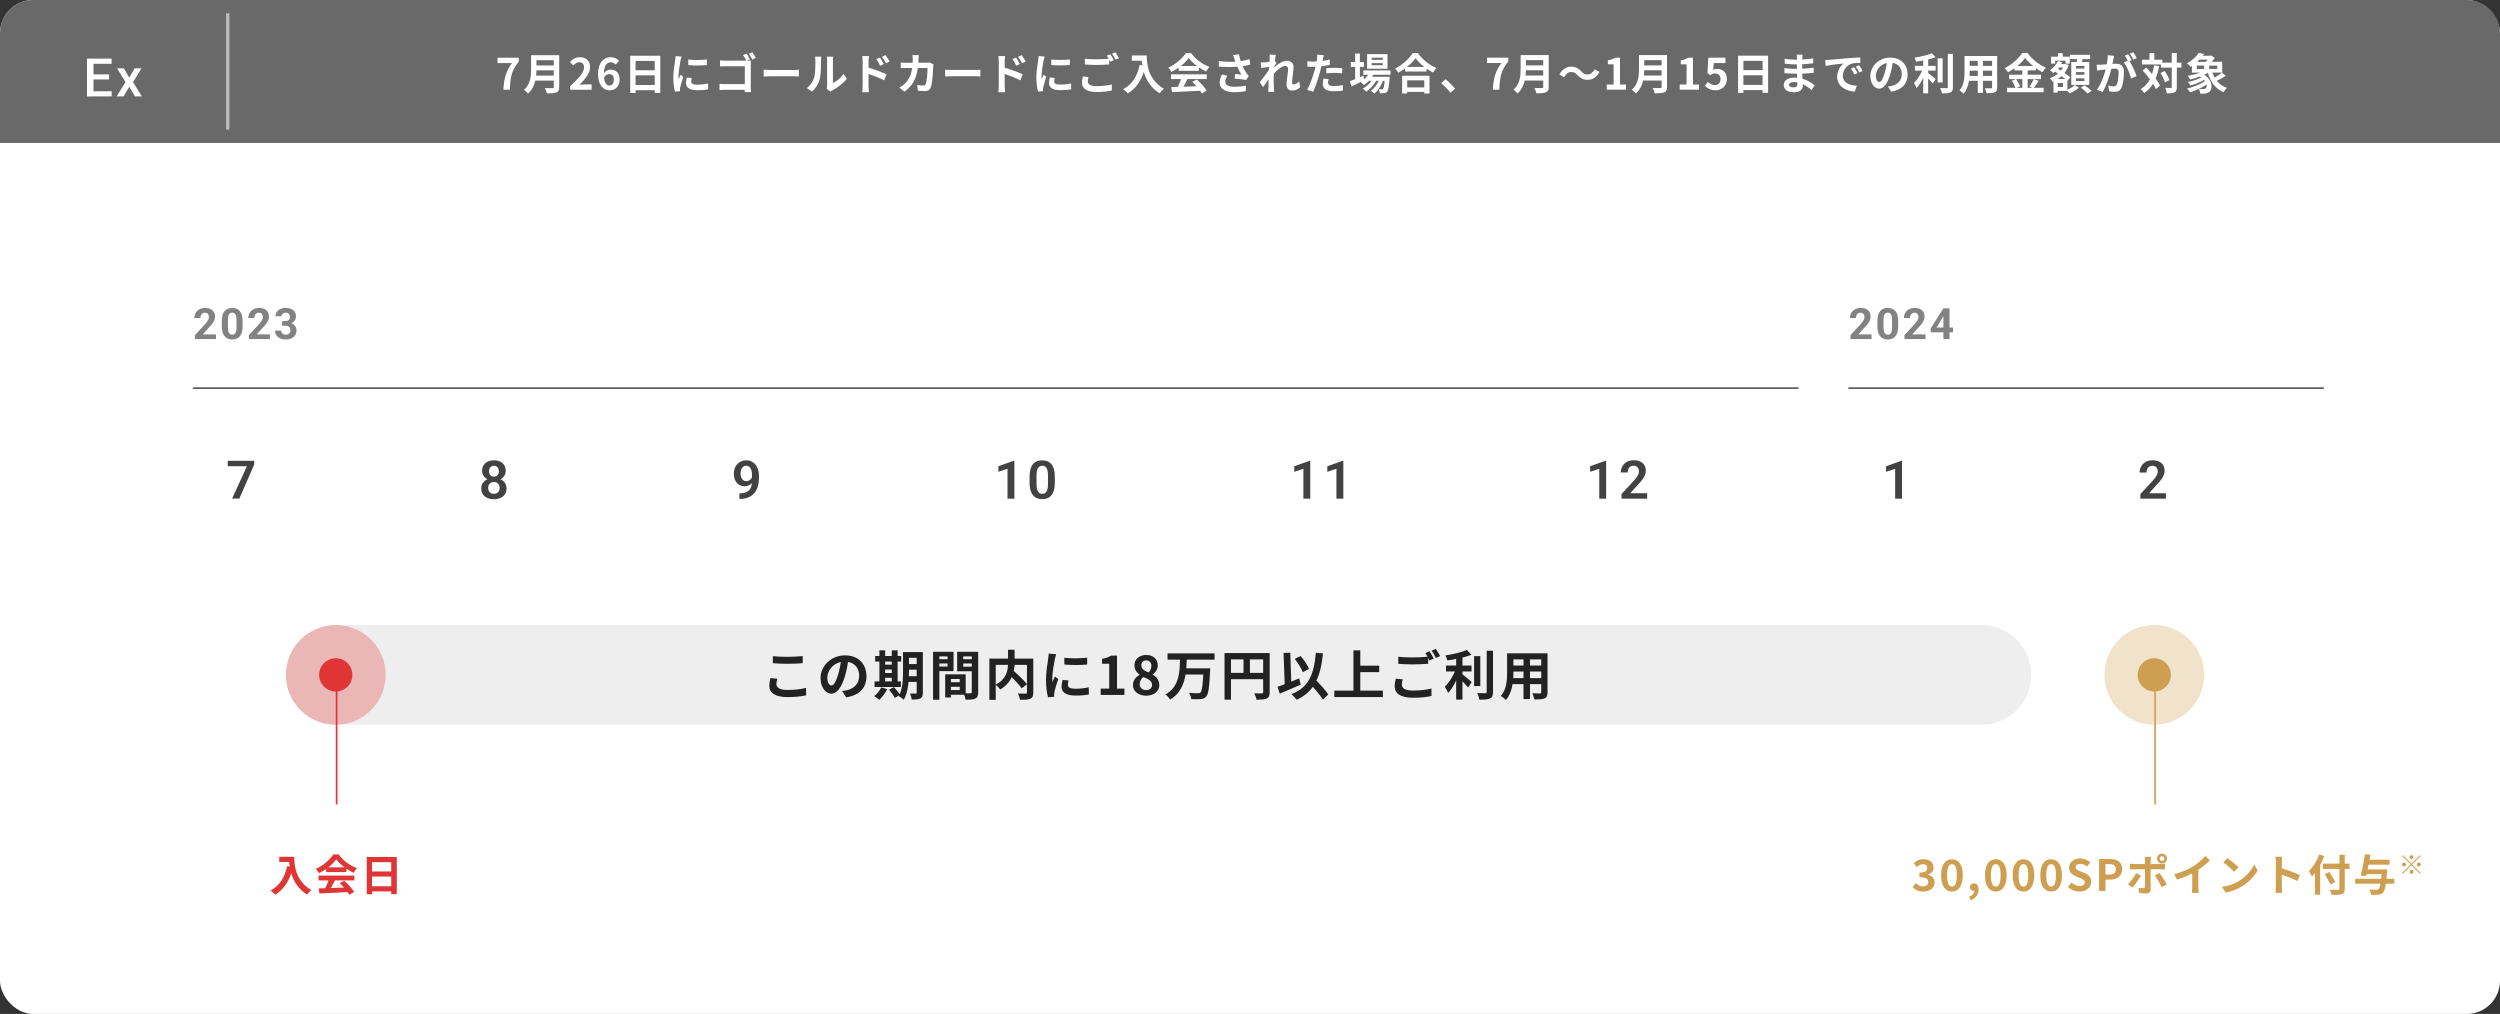 <?xml version="1.0" encoding="UTF-8"?><svg id="_レイヤー_1" xmlns="http://www.w3.org/2000/svg" viewBox="0 0 752 305"><rect x="0" y="0" width="752" height="305" fill="#333333" stroke="none"/><defs><style>.cls-1{fill:#696969;}.cls-2{fill:#eee;}.cls-3{fill:#fff;}.cls-4{fill:#ce9f50;}.cls-5{fill:#df3535;}.cls-6{fill:#222;}.cls-7{fill:#424242;}.cls-8{fill:#828282;}.cls-9{fill:rgba(223,53,53,.3);}.cls-10{fill:rgba(206,159,80,.3);}.cls-11{stroke:#595959;}.cls-11,.cls-12,.cls-13{stroke-width:.5px;}.cls-11,.cls-12,.cls-13,.cls-14{fill:none;}.cls-12{stroke:#ce9f50;}.cls-13{stroke:#df3535;}.cls-14{stroke:#bcbcbc;}</style></defs><rect class="cls-3" width="752" height="305" rx="10" ry="10"/><path class="cls-1" d="m0,10C0,4.48,4.48,0,10,0h732c5.52,0,10,4.48,10,10v33H0V10Z"/><path class="cls-8" d="m64.96,100.57v1.43h-6.32v-1.22l2.99-3.21c.3-.33.54-.63.71-.88.17-.26.3-.49.38-.69.08-.21.12-.4.12-.59,0-.28-.05-.52-.14-.72-.09-.2-.23-.36-.41-.47-.18-.11-.4-.16-.66-.16-.28,0-.52.07-.72.2-.2.14-.35.32-.46.57-.1.24-.15.51-.15.82h-1.83c0-.55.13-1.05.39-1.51.26-.46.63-.83,1.11-1.1.48-.27,1.05-.41,1.7-.41s1.19.1,1.64.32c.45.21.79.51,1.02.9.23.39.35.85.35,1.4,0,.3-.05.6-.15.9-.1.29-.24.58-.42.86-.18.28-.39.57-.65.86-.25.29-.54.59-.84.91l-1.61,1.8h3.96Zm8.01-4.01v1.6c0,.69-.07,1.29-.22,1.8-.15.5-.36.91-.64,1.23-.27.32-.6.55-.98.7-.38.15-.8.23-1.27.23-.37,0-.72-.05-1.04-.14-.32-.1-.61-.25-.87-.45-.25-.2-.47-.46-.66-.77-.18-.31-.32-.69-.42-1.12-.1-.43-.15-.93-.15-1.48v-1.6c0-.69.07-1.29.22-1.78.15-.5.37-.91.64-1.23.28-.32.61-.55.99-.7.38-.15.8-.23,1.27-.23.37,0,.72.05,1.04.15.32.09.61.24.87.44.26.2.48.45.66.77.18.31.32.68.42,1.11.1.43.15.92.15,1.47Zm-1.83,1.84v-2.09c0-.33-.02-.63-.06-.88-.03-.25-.09-.46-.16-.64-.07-.18-.16-.32-.27-.43-.11-.11-.23-.19-.36-.24-.14-.05-.29-.08-.45-.08-.21,0-.39.04-.55.12-.16.08-.29.21-.4.39-.11.17-.2.41-.25.7-.06.29-.08.64-.08,1.05v2.09c0,.34.02.63.05.88.04.25.09.47.17.65.08.18.17.32.27.44.11.11.23.19.36.24.14.05.29.08.46.08.2,0,.38-.04.54-.12.16-.09.3-.22.41-.39.11-.18.2-.42.25-.71.05-.29.08-.65.08-1.07Zm10.05,2.17v1.43h-6.32v-1.22l2.99-3.21c.3-.33.54-.63.71-.88.17-.26.3-.49.38-.69.08-.21.12-.4.12-.59,0-.28-.05-.52-.14-.72-.09-.2-.23-.36-.41-.47-.18-.11-.4-.16-.66-.16-.28,0-.52.07-.72.2-.2.14-.35.32-.46.57-.1.24-.15.51-.15.82h-1.84c0-.55.13-1.05.39-1.51.26-.46.63-.83,1.11-1.1.48-.27,1.05-.41,1.7-.41s1.19.1,1.64.32c.45.21.79.51,1.02.9.23.39.35.85.35,1.4,0,.3-.05.6-.15.9-.1.29-.24.58-.42.86-.18.28-.39.57-.65.86-.25.29-.54.59-.84.91l-1.61,1.8h3.96Zm3.66-3.99h.98c.31,0,.57-.05.77-.16.2-.11.35-.26.45-.46.1-.2.15-.43.15-.69,0-.24-.05-.45-.14-.63-.09-.19-.23-.33-.41-.43-.19-.11-.42-.16-.7-.16-.22,0-.43.04-.62.13-.19.09-.34.21-.46.38-.11.16-.17.35-.17.58h-1.84c0-.51.14-.95.41-1.33.27-.38.64-.67,1.11-.88.46-.21.97-.32,1.52-.32.63,0,1.18.1,1.64.3.47.2.84.49,1.1.88.26.39.39.87.39,1.45,0,.29-.07.58-.2.85-.14.27-.33.52-.58.74-.25.22-.55.39-.91.52-.36.13-.76.19-1.21.19h-1.27v-.97Zm0,1.39v-.95h1.27c.5,0,.95.06,1.33.17s.7.28.96.49c.26.21.45.46.58.76.13.29.2.61.2.96,0,.43-.08.82-.25,1.16-.17.34-.4.62-.7.85-.3.23-.64.41-1.04.53-.4.12-.83.18-1.3.18-.39,0-.77-.05-1.15-.16-.37-.11-.71-.27-1.02-.49-.3-.22-.54-.49-.72-.83-.18-.33-.27-.73-.27-1.19h1.84c0,.24.06.45.18.64.12.19.28.33.49.44.21.11.45.16.71.16.29,0,.54-.05.75-.16.21-.11.37-.26.48-.46.11-.2.17-.43.17-.69,0-.34-.06-.61-.18-.81-.12-.21-.3-.36-.53-.46-.23-.1-.5-.15-.81-.15h-.98Z"/><path class="cls-8" d="m562.96,100.57v1.43h-6.32v-1.22l2.99-3.21c.3-.33.54-.63.71-.88.17-.26.3-.49.38-.69.08-.21.12-.4.12-.59,0-.28-.05-.52-.14-.72-.09-.2-.23-.36-.41-.47-.18-.11-.4-.16-.66-.16-.28,0-.52.07-.72.2-.2.14-.35.32-.46.57-.1.24-.15.51-.15.82h-1.83c0-.55.13-1.05.39-1.51.26-.46.63-.83,1.11-1.1.48-.27,1.04-.41,1.7-.41s1.19.1,1.64.32c.45.21.79.51,1.02.9.23.39.35.85.35,1.4,0,.3-.05.6-.15.9-.1.29-.24.58-.42.86-.18.28-.39.57-.65.86-.25.29-.53.59-.84.91l-1.61,1.8h3.96Zm8.01-4.01v1.6c0,.69-.07,1.29-.22,1.8-.15.5-.36.91-.64,1.23-.28.32-.6.55-.98.7-.38.15-.8.23-1.27.23-.37,0-.72-.05-1.04-.14-.32-.1-.61-.25-.87-.45-.25-.2-.47-.46-.66-.77-.18-.31-.32-.69-.42-1.12-.1-.43-.15-.93-.15-1.48v-1.6c0-.69.07-1.29.22-1.78.15-.5.37-.91.64-1.23.28-.32.61-.55.99-.7.38-.15.8-.23,1.27-.23.37,0,.72.05,1.03.15.32.09.61.24.87.44.26.2.48.45.66.77.18.31.32.68.42,1.11.1.43.15.92.15,1.47Zm-1.83,1.84v-2.09c0-.33-.02-.63-.06-.88-.03-.25-.09-.46-.16-.64-.07-.18-.16-.32-.27-.43-.11-.11-.23-.19-.36-.24-.14-.05-.29-.08-.45-.08-.21,0-.39.04-.55.12-.16.08-.29.21-.4.39-.11.17-.2.41-.25.7-.05.29-.08.64-.08,1.05v2.09c0,.34.02.63.05.88.04.25.09.47.16.65.08.18.16.32.27.44.11.11.23.19.36.24.14.05.29.08.46.08.2,0,.38-.04.54-.12.16-.09.3-.22.41-.39.11-.18.2-.42.25-.71s.08-.65.08-1.07Zm10.05,2.17v1.43h-6.32v-1.22l2.99-3.21c.3-.33.54-.63.71-.88.17-.26.3-.49.38-.69.08-.21.12-.4.12-.59,0-.28-.05-.52-.14-.72-.09-.2-.23-.36-.41-.47-.18-.11-.4-.16-.66-.16-.28,0-.52.07-.72.2-.2.14-.35.32-.46.57-.1.24-.15.51-.15.82h-1.84c0-.55.13-1.05.39-1.51.26-.46.63-.83,1.11-1.1.48-.27,1.04-.41,1.7-.41s1.19.1,1.64.32c.45.21.79.51,1.02.9.23.39.35.85.35,1.4,0,.3-.05.6-.15.9-.1.29-.24.58-.42.86-.18.28-.39.57-.65.86-.25.29-.54.59-.84.91l-1.61,1.8h3.96Zm8.27-2.03v1.43h-6.66l-.09-1.11,3.85-6.11h1.45l-1.57,2.63-1.92,3.15h4.93Zm-1.05-5.79v9.24h-1.83v-9.24h1.83Z"/><path class="cls-3" d="m151.42,27c.17-3.34.73-5.47,2.56-8.02h-4.33v-1.61h6.4v1.17c-2.24,2.73-2.54,4.69-2.69,8.46h-1.94Zm9.85-4.25h5.3v-1.59h-5.21c-.01.49-.04,1.04-.09,1.59Zm5.3-4.64h-5.21v1.59h5.21v-1.59Zm1.64-1.51v9.56c0,.94-.22,1.38-.82,1.64-.62.27-1.53.3-2.87.3-.09-.45-.4-1.2-.65-1.62.91.05,2,.04,2.29.04.31,0,.42-.1.42-.38v-1.89h-5.56c-.34,1.46-.99,2.87-2.2,3.89-.23-.32-.86-.9-1.2-1.12,1.96-1.68,2.14-4.16,2.14-6.14v-4.28h8.45Zm3.3,10.4v-1.1c2.61-2.34,4.16-4.15,4.16-5.63,0-.97-.52-1.56-1.44-1.56-.7,0-1.27.46-1.77.99l-1.04-1.04c.88-.95,1.74-1.46,3.06-1.46,1.82,0,3.03,1.17,3.03,2.96s-1.44,3.61-3.2,5.33c.48-.05,1.12-.1,1.57-.1h2.08v1.61h-6.45Zm11.75-4.71c-.52,0-1.13.29-1.57,1.01.18,1.76.83,2.43,1.64,2.43.71,0,1.31-.6,1.31-1.78s-.55-1.66-1.38-1.66Zm.1,4.89c-1.83,0-3.46-1.47-3.46-4.86,0-3.59,1.78-5.12,3.72-5.12,1.18,0,2.03.49,2.61,1.09l-1.01,1.14c-.34-.39-.92-.7-1.48-.7-1.1,0-2.01.83-2.09,3.25.52-.65,1.35-1.04,1.98-1.04,1.61,0,2.76.96,2.76,3.02s-1.38,3.22-3.02,3.22Zm7.81-1.61h5.77v-2.91h-5.77v2.91Zm5.77-7.24h-5.77v2.8h5.77v-2.8Zm-7.37-1.56h9.04v11.18h-1.66v-.82h-5.77v.84h-1.6v-11.21Zm17.46,1.14c1.6.22,4.19.16,5.59-.01v1.68c-1.6.14-3.95.16-5.59,0v-1.66Zm1.04,5.55c-.1.43-.16.74-.16,1.09,0,.57.49.92,1.82.92,1.16,0,2.12-.1,3.26-.34l.03,1.76c-.85.16-1.89.25-3.35.25-2.24,0-3.32-.79-3.32-2.13,0-.51.08-1.03.22-1.69l1.49.14Zm-3.04-6.42c-.1.27-.27.92-.33,1.16-.17.87-.62,3.47-.62,4.77,0,.25.01.59.05.85.2-.44.4-.9.59-1.33l.81.64c-.36,1.08-.79,2.5-.94,3.18-.04.2-.07.48-.07.61,0,.14.01.35.03.53l-1.51.1c-.26-.9-.51-2.48-.51-4.25,0-1.95.4-4.15.55-5.15.04-.36.12-.86.13-1.27l1.82.16Zm19.54-.9c.32.47.78,1.26,1.01,1.74l-.9.38h.05c.39,0,.92-.01,1.14-.03-.01.3-.04.82-.04,1.2v6.73c0,.45.03,1.14.07,1.53h-1.89c.01-.21.01-.43.01-.68h-5.94c-.51,0-1.25.04-1.66.08v-1.86c.44.04,1.03.08,1.61.08h6.01v-5.38h-5.85c-.55,0-1.25.03-1.61.05v-1.81c.49.05,1.16.08,1.61.08h6.27c-.25-.53-.64-1.22-.96-1.68l1.07-.44Zm1.75-.42c.33.47.79,1.26,1.04,1.72l-1.08.47c-.29-.53-.68-1.27-1.04-1.74l1.08-.44Zm3.38,5.25c.47.04,1.42.08,2.09.08h6.98c.61,0,1.18-.05,1.52-.08v2.04c-.31-.01-.98-.07-1.52-.07h-6.98c-.74,0-1.61.03-2.09.07v-2.04Zm18.99,5.73c.05-.25.1-.61.1-.96v-7.58c0-.58-.09-1.08-.1-1.12h1.94s-.09.55-.09,1.13v6.8c1.05-.45,2.34-1.48,3.21-2.74l1,1.43c-1.08,1.4-2.95,2.81-4.41,3.55-.29.16-.44.29-.56.39l-1.09-.9Zm-6.02-.2c1.14-.81,1.85-2,2.21-3.11.36-1.12.38-3.58.38-5.15,0-.52-.04-.87-.12-1.2h1.91c-.01.07-.09.64-.09,1.18,0,1.53-.04,4.28-.39,5.59-.39,1.47-1.21,2.74-2.31,3.73l-1.59-1.05Zm22-9.19c.36.55.88,1.38,1.18,1.96l-1.13.51c-.38-.82-.66-1.34-1.14-2.01l1.09-.46Zm1.7-.72c.38.52.92,1.34,1.22,1.92l-1.09.53c-.42-.82-.73-1.3-1.21-1.95l1.08-.51Zm-6.89,9.33v-7.48c0-.47-.04-1.1-.13-1.57h2.03c-.05.46-.12,1.03-.12,1.57v1.9c1.73.52,4.24,1.44,5.43,2.03l-.73,1.81c-1.35-.72-3.3-1.47-4.71-1.94v3.68c0,.36.07,1.27.13,1.81h-2.04c.08-.51.13-1.3.13-1.81Zm16.89-9.37c-.04.3-.07.85-.08,1.16-.01.4-.03.79-.05,1.17h2.44c.33,0,.66-.04.98-.09l1.13.55c-.04.21-.09.55-.09.69-.05,1.4-.21,5.03-.77,6.36-.29.66-.78,1-1.68,1-.74,0-1.52-.05-2.15-.1l-.21-1.74c.64.12,1.31.18,1.82.18.42,0,.6-.14.74-.46.38-.82.55-3.42.55-4.82h-2.92c-.48,3.43-1.72,5.47-4.04,7.12l-1.51-1.22c.53-.3,1.18-.74,1.7-1.27,1.21-1.2,1.86-2.65,2.15-4.63h-1.72c-.44,0-1.16,0-1.72.05v-1.7c.55.05,1.22.09,1.72.09h1.86c.01-.36.03-.74.03-1.13,0-.29-.04-.88-.09-1.2h1.91Zm7.93,4.41c.47.04,1.42.08,2.09.08h6.98c.61,0,1.18-.05,1.52-.08v2.04c-.31-.01-.97-.07-1.52-.07h-6.98c-.74,0-1.61.03-2.09.07v-2.04Zm21.32-3.65c.36.55.88,1.38,1.18,1.96l-1.13.51c-.38-.82-.66-1.34-1.14-2.01l1.09-.46Zm1.7-.72c.38.52.92,1.34,1.22,1.92l-1.09.53c-.42-.82-.73-1.3-1.21-1.95l1.08-.51Zm-6.89,9.33v-7.48c0-.47-.04-1.1-.13-1.57h2.03c-.05.46-.12,1.03-.12,1.57v1.9c1.73.52,4.24,1.44,5.43,2.03l-.73,1.81c-1.35-.72-3.3-1.47-4.71-1.94v3.68c0,.36.07,1.27.13,1.81h-2.04c.08-.51.13-1.3.13-1.81Zm15.79-8.03c1.6.22,4.19.16,5.59-.01v1.68c-1.6.14-3.95.16-5.59,0v-1.66Zm1.04,5.55c-.1.43-.16.74-.16,1.09,0,.57.49.92,1.82.92,1.16,0,2.12-.1,3.26-.34l.03,1.76c-.84.16-1.88.25-3.35.25-2.24,0-3.32-.79-3.32-2.13,0-.51.08-1.03.22-1.69l1.5.14Zm-3.04-6.42c-.1.27-.27.92-.32,1.16-.17.87-.62,3.47-.62,4.77,0,.25.01.59.05.85.2-.44.4-.9.59-1.33l.81.64c-.36,1.08-.79,2.5-.94,3.18-.04.2-.07.48-.07.61,0,.14.01.35.03.53l-1.51.1c-.26-.9-.51-2.48-.51-4.25,0-1.95.4-4.15.55-5.15.04-.36.12-.86.13-1.27l1.82.16Zm13.21,6.15c-.13.47-.22.88-.22,1.31,0,.84.79,1.43,2.66,1.43,1.76,0,3.42-.2,4.56-.51v1.82c-1.12.27-2.68.46-4.5.46-2.98,0-4.47-1-4.47-2.8,0-.75.16-1.38.25-1.87l1.72.16Zm6.55-6.85c.32.47.79,1.3,1.04,1.78l-1.05.46c-.09-.2-.21-.42-.33-.64v1.46c-.91.07-2.52.16-3.76.16-1.36,0-2.5-.07-3.55-.14v-1.73c.96.12,2.17.17,3.54.17,1.23,0,2.64-.08,3.64-.17-.18-.34-.38-.66-.56-.92l1.03-.42Zm1.55-.59c.34.48.82,1.31,1.05,1.77l-1.04.44c-.27-.55-.69-1.3-1.05-1.79l1.04-.42Zm4.91.96h4.5c0,2.46.35,7.2,5.14,10.02-.34.27-.98.95-1.25,1.35-2.69-1.62-4.07-4.08-4.78-6.41-.97,2.91-2.53,5.07-4.8,6.42-.29-.32-1.01-.96-1.42-1.26,2.7-1.36,4.25-3.87,4.97-7.29l.79.14c-.09-.49-.14-.96-.18-1.4h-2.96v-1.57Zm14.75,3.17h4.88c-1-.75-1.9-1.6-2.5-2.4-.56.79-1.39,1.64-2.38,2.4Zm-.64,1.42v-.95c-.69.49-1.44.94-2.2,1.3-.18-.38-.58-.96-.91-1.3,2.21-.97,4.28-2.82,5.25-4.35h1.61c1.38,1.91,3.44,3.39,5.5,4.12-.39.4-.73.96-1,1.42-.72-.34-1.47-.77-2.18-1.26v1.03h-6.07Zm-2.3,2.51v-1.43h10.75v1.43h-5.82c-.38.77-.81,1.57-1.2,2.3,1.25-.04,2.59-.09,3.91-.14-.4-.47-.85-.94-1.27-1.33l1.37-.71c1.16,1.01,2.37,2.37,2.98,3.34l-1.44.87c-.13-.25-.31-.52-.52-.81-3.05.17-6.27.3-8.48.4l-.21-1.51,1.96-.06c.35-.73.72-1.59.99-2.35h-3.02Zm19.07-6.04c-.1-.3-.25-.77-.42-1.2l1.76-.21c.13.69.33,1.39.55,2.04.94-.14,1.85-.35,2.67-.6l.21,1.64c-.66.2-1.49.35-2.31.47.38.85.83,1.65,1.16,2.12.22.33.47.61.7.87l-.81,1.17c-.73-.14-2.37-.31-3.46-.4l.13-1.38c.64.05,1.5.13,1.9.16-.39-.62-.86-1.48-1.22-2.35-1.55.12-3.33.13-5.55-.05l-.03-1.66c1.95.23,3.61.27,4.99.18-.1-.3-.18-.57-.26-.79Zm-2.13,5.04c-.42.61-.64,1.18-.64,1.75,0,1.09.98,1.56,2.76,1.56,1.42,0,2.56-.13,3.48-.31l-.09,1.64c-.74.14-1.91.31-3.5.31-2.65-.01-4.33-1.04-4.33-2.91,0-.79.25-1.53.69-2.42l1.62.38Zm12.73-5.19c0-.38.01-.77-.05-1.17l1.9.07c-.08.36-.2,1.03-.29,1.83l.48.62c-.18.23-.44.66-.66,1-.01.09-.01.18-.03.29,1.03-.9,2.52-1.95,3.78-1.95,1.4,0,2.04.83,2.04,1.92,0,1.35-.43,3.26-.43,4.6,0,.34.17.59.49.59.48,0,1.09-.34,1.69-.94l.21,1.83c-.6.56-1.39.96-2.44.96-.97,0-1.62-.7-1.62-1.96,0-1.4.47-3.32.47-4.5,0-.64-.34-.96-.88-.96-.96,0-2.37,1.2-3.43,2.37-.01.36-.03.71-.03,1.05,0,1.07,0,2.16.08,3.38.01.23.05.7.09,1h-1.79c.03-.3.04-.75.04-.96.03-1.01.04-1.77.05-2.86-.55.82-1.18,1.77-1.64,2.38l-1.03-1.42c.74-.91,2.04-2.63,2.78-3.72.03-.3.05-.61.07-.92-.64.08-1.64.21-2.37.31l-.17-1.66c.38.01.68.01,1.13-.01.38-.03.95-.09,1.51-.17.03-.49.05-.86.05-1Zm17.74,6.2c-.1.36-.18.79-.18,1.08,0,.57.39,1,1.78,1,.87,0,1.77-.1,2.7-.27l-.06,1.66c-.73.09-1.61.18-2.65.18-2.18,0-3.37-.75-3.37-2.07,0-.6.13-1.22.23-1.74l1.55.16Zm-1.47-7.2c-.1.35-.22.94-.27,1.22-.03.14-.07.31-.1.49.73-.1,1.46-.25,2.17-.42v1.62c-.78.18-1.66.32-2.54.43-.12.56-.25,1.13-.39,1.66-.47,1.82-1.34,4.47-2.07,6.02l-1.81-.61c.78-1.3,1.77-4.03,2.25-5.85.09-.35.2-.72.27-1.09-.3.01-.59.03-.86.03-.62,0-1.12-.03-1.57-.05l-.04-1.62c.66.08,1.1.1,1.64.1.38,0,.77-.01,1.17-.04.05-.29.09-.53.12-.74.05-.48.08-1.01.04-1.31l1.99.16Zm.77,3.93c.73-.07,1.66-.13,2.5-.13.74,0,1.52.04,2.29.12l-.04,1.56c-.65-.08-1.44-.16-2.24-.16-.88,0-1.69.04-2.51.13v-1.52Zm16.98-2.55v-.62h-3.35v.62h3.35Zm0,1.64v-.62h-3.35v.62h3.35Zm1.43-3.33v4.39h-6.15v-4.39h6.15Zm.88,6.19h-5.17c-.1.21-.23.42-.36.62h5.28s-.01.35-.03.53c-.18,2.53-.39,3.58-.74,3.95-.25.3-.53.4-.86.44-.3.04-.79.05-1.31.03-.03-.36-.16-.88-.35-1.21.42.04.75.04.92.04.18,0,.29-.03.39-.14.18-.2.34-.86.48-2.43h-.51c-.53,1.46-1.55,3.03-2.6,3.85-.26-.3-.7-.65-1.09-.86.99-.62,1.86-1.78,2.42-2.99h-.77c-.7,1.25-1.91,2.55-3.04,3.26-.25-.3-.65-.69-1.01-.91.96-.48,1.96-1.39,2.65-2.35h-.77c-.48.51-.99.94-1.52,1.27-.2-.25-.69-.7-1.01-.91-.94.47-1.87.94-2.66,1.33l-.57-1.56c.44-.17.99-.39,1.6-.64v-3.67h-1.3v-1.46h1.3v-2.56h1.43v2.56h1.22v1.46h-1.22v3.07l1.04-.45.27,1.1c.47-.4.87-.87,1.2-1.38h-1.47v-1.3h8.18v1.3Zm10.17,1.68h-5.13v2.12h5.13v-2.12Zm-6.66,3.96v-5.33h8.24v5.33h-1.59v-.48h-5.13v.48h-1.52Zm1.44-7.98h5.25c-1.08-.84-2.04-1.78-2.66-2.64-.61.87-1.52,1.79-2.59,2.64Zm1.72-4.16h1.6c1.39,1.99,3.5,3.64,5.56,4.47-.38.4-.73.91-1,1.39-.66-.34-1.34-.77-1.99-1.23v.9h-6.47v-.91c-.64.47-1.33.9-2.02,1.27-.21-.38-.64-.94-.97-1.26,2.24-1.08,4.32-3.04,5.29-4.63Zm11.38,11.89c-.79-.97-1.9-2.09-2.8-2.87l1.35-1.17c.92.75,2.18,2.04,2.83,2.85l-1.39,1.2Zm12.75-.9c.17-3.34.73-5.47,2.56-8.02h-4.33v-1.61h6.4v1.17c-2.24,2.73-2.54,4.69-2.69,8.46h-1.94Zm9.85-4.25h5.3v-1.59h-5.21c-.01.49-.04,1.04-.09,1.59Zm5.3-4.64h-5.21v1.59h5.21v-1.59Zm1.64-1.51v9.56c0,.94-.22,1.38-.82,1.64-.62.27-1.53.3-2.87.3-.09-.45-.4-1.2-.65-1.62.91.05,2,.04,2.29.04.31,0,.42-.1.42-.38v-1.89h-5.56c-.34,1.46-.99,2.87-2.2,3.89-.23-.32-.86-.9-1.2-1.12,1.96-1.68,2.15-4.16,2.15-6.14v-4.28h8.45Zm8.66,6.02c-.56-.59-1.03-.94-1.94-.94-.83,0-1.57.64-2.07,1.56l-1.43-.78c.87-1.61,2.14-2.39,3.54-2.39,1.24,0,2.18.47,3.07,1.43.56.6,1.04.94,1.94.94.83,0,1.57-.64,2.07-1.56l1.43.78c-.87,1.61-2.14,2.39-3.54,2.39-1.23,0-2.18-.47-3.07-1.43Zm8.8,4.38v-1.55h2.07v-6.08h-1.74v-1.18c.96-.18,1.62-.43,2.24-.82h1.42v8.09h1.81v1.55h-5.78Zm11.2-4.25h5.3v-1.59h-5.21c-.01.49-.04,1.04-.09,1.59Zm5.3-4.64h-5.21v1.59h5.21v-1.59Zm1.64-1.51v9.56c0,.94-.22,1.38-.82,1.64-.62.27-1.53.3-2.87.3-.09-.45-.4-1.2-.65-1.62.91.05,2,.04,2.29.04.31,0,.42-.1.42-.38v-1.89h-5.56c-.34,1.46-.99,2.87-2.2,3.89-.23-.32-.86-.9-1.2-1.12,1.96-1.68,2.15-4.16,2.15-6.14v-4.28h8.45Zm3.81,10.4v-1.55h2.07v-6.08h-1.74v-1.18c.96-.18,1.62-.43,2.24-.82h1.42v8.09h1.81v1.55h-5.78Zm10.83.18c-1.52,0-2.54-.6-3.25-1.31l.88-1.22c.55.53,1.22.98,2.12.98,1,0,1.7-.64,1.7-1.77s-.65-1.74-1.62-1.74c-.57,0-.88.14-1.44.51l-.87-.57.26-4.68h5.15v1.61h-3.5l-.18,2.04c.39-.18.72-.27,1.16-.27,1.61,0,2.96.96,2.96,3.05s-1.59,3.38-3.37,3.38Zm8.33-1.61h5.77v-2.91h-5.77v2.91Zm5.77-7.24h-5.77v2.8h5.77v-2.8Zm-7.37-1.56h9.03v11.18h-1.66v-.82h-5.77v.84h-1.6v-11.21Zm15.33,8.76c0,.49.47.79,1.36.79.69,0,1.14-.19,1.14-.95,0-.14,0-.33-.01-.56-.35-.05-.7-.09-1.07-.09-.92,0-1.43.36-1.43.81Zm4.07-9.05c-.04.26-.07.59-.08.92-.01.13-.01.33-.01.53,1.07-.05,2.14-.16,3.29-.35v1.49c-.87.1-2.05.22-3.32.29v1.34c1.31-.07,2.42-.17,3.47-.31v1.53c-1.18.13-2.2.22-3.45.26.03.49.05,1.03.09,1.55,1.64.47,2.89,1.34,3.64,1.96l-.94,1.46c-.7-.65-1.59-1.34-2.63-1.81.01.18.01.34.01.48,0,1.1-.85,1.96-2.56,1.96-2.08,0-3.17-.79-3.17-2.17s1.21-2.24,3.21-2.24c.27,0,.55.01.81.04-.03-.4-.04-.82-.05-1.21h-.68c-.75,0-2.24-.07-3.09-.17v-1.53c.83.16,2.43.25,3.12.25h.62c0-.43,0-.9.01-1.34h-.48c-.82,0-2.33-.12-3.18-.23l-.04-1.48c.94.16,2.42.29,3.21.29h.51v-.61c0-.25-.03-.65-.08-.9h1.76Zm6.79,1.6c.52-.01,1.03-.04,1.27-.06,1.09-.09,3.24-.29,5.62-.48,1.34-.12,2.76-.2,3.68-.23v1.66c-.69.01-1.81.01-2.5.18-1.57.42-2.76,2.09-2.76,3.64,0,2.14,2,2.91,4.21,3.03l-.61,1.78c-2.73-.18-5.3-1.64-5.3-4.46,0-1.87,1.05-3.35,1.94-4.02-1.22.13-3.87.42-5.38.74l-.17-1.78Zm8.72,2.16c.33.47.79,1.26,1.04,1.77l-.99.44c-.33-.72-.6-1.22-1.01-1.81l.96-.4Zm1.46-.6c.33.45.82,1.22,1.09,1.73l-.98.47c-.35-.7-.65-1.18-1.07-1.76l.95-.44Zm14.62,2.78c0,2.74-1.68,4.68-4.95,5.19l-.97-1.55c.49-.05.86-.13,1.21-.21,1.66-.39,2.96-1.59,2.96-3.48,0-1.79-.97-3.13-2.73-3.43-.18,1.1-.4,2.3-.78,3.52-.78,2.63-1.9,4.24-3.31,4.24s-2.64-1.59-2.64-3.78c0-3,2.6-5.56,5.97-5.56s5.25,2.24,5.25,5.07Zm-9.55.33c0,1.31.52,1.95,1.03,1.95.55,0,1.05-.82,1.59-2.57.3-.96.55-2.07.69-3.15-2.15.44-3.3,2.34-3.3,3.77Zm15.73-1.49v.7c.64.48,1.92,1.59,2.28,1.86l-.9,1.33c-.31-.4-.86-.99-1.38-1.52v4.48h-1.49v-4.65c-.58,1.18-1.27,2.3-1.99,3.05-.16-.45-.53-1.12-.78-1.51.94-.91,1.89-2.39,2.47-3.74h-2.17v-1.42h2.47v-1.61c-.74.14-1.48.26-2.18.35-.07-.34-.26-.88-.44-1.21,1.87-.27,3.97-.77,5.23-1.34l1.09,1.2c-.65.26-1.4.48-2.2.68v1.94h2.24v1.42h-2.24Zm4.36-3.69v7.27h-1.51v-7.27h1.51Zm1.56-1.33h1.53v10.01c0,.9-.18,1.33-.72,1.57-.53.26-1.4.31-2.59.3-.07-.44-.3-1.16-.53-1.6.85.04,1.68.04,1.95.04.25-.01.35-.09.35-.33v-10Zm10.57,6.64h2.74v-1.6h-2.74v1.6Zm-4.04,0h2.48v-1.6h-2.44v.23c0,.42-.01.88-.04,1.37Zm2.48-4.55h-2.44v1.51h2.44v-1.51Zm4.3,1.51v-1.51h-2.74v1.51h2.74Zm1.53-2.98v9.44c0,.83-.18,1.25-.7,1.48-.53.26-1.33.29-2.5.27-.05-.42-.3-1.08-.49-1.48.73.04,1.59.03,1.82.03.25,0,.34-.08.34-.31v-1.95h-2.74v3.63h-1.56v-3.63h-2.65c-.23,1.42-.7,2.85-1.64,3.86-.25-.29-.87-.82-1.22-1,1.42-1.56,1.53-3.87,1.53-5.69v-4.64h9.82Zm7.58,6.97h-1.89c.49.66,1,1.55,1.2,2.15l-1.07.45h1.76v-2.6Zm-1.47-3.97h4.69c-.96-.78-1.82-1.62-2.39-2.4-.56.78-1.37,1.62-2.3,2.4Zm4.9,3.97l1.48.55c-.49.71-1,1.51-1.46,2.05h2.94v1.33h-11v-1.33h2.53c-.2-.58-.62-1.46-1.08-2.09l1.18-.51h-1.99v-1.33h3.95v-1.29h-2.39v-.64c-.61.44-1.27.86-1.94,1.21-.2-.36-.62-.92-.96-1.25,2.21-1.08,4.29-3.03,5.25-4.59h1.6c1.4,1.96,3.5,3.6,5.55,4.43-.39.39-.74.91-1.03,1.39-.65-.34-1.33-.77-1.98-1.23v.68h-2.48v1.29h4v1.33h-4v2.6h1.42l-.84-.35c.43-.61.95-1.56,1.23-2.25Zm15.24-3.18v-.79h-2.57v.79h2.57Zm0,1.86v-.79h-2.57v.79h2.57Zm0,1.9v-.81h-2.57v.81h2.57Zm-3.97-5.71h1.64c.05-.29.1-.6.16-.88h-2.18v-1.31h6.07v1.31h-2.25c-.1.31-.21.61-.31.88h2.3v6.85h-5.42v-6.85Zm-4.82-.43v.9h-1.25v-2.09h2.08v-1.05h1.44v1.05h2.12v2.09h-1.29v-.9h-3.11Zm2.34,7.92v-1.2h-1.57v1.2h1.57Zm-1.55-2.39h2.2c-.33-.26-.71-.55-1.1-.85-.35.31-.72.6-1.09.85Zm1.56-3.46h-1.26c-.09.12-.18.22-.27.34l.9.59c.25-.29.46-.6.64-.92Zm1.3,4v2.69c.86-.35,1.77-.95,2.24-1.43l1.25.78c-.68.66-1.82,1.35-2.77,1.73-.17-.21-.45-.49-.71-.74h-2.89v.52h-1.3v-3.37l-.27.12c-.17-.34-.51-.86-.78-1.1.86-.3,1.68-.77,2.39-1.36l-.86-.6c-.18.16-.36.31-.56.44-.21-.25-.69-.71-.97-.9,1.01-.64,1.91-1.62,2.38-2.72l1.26.31c-.09.21-.18.4-.3.6h1.21l.23-.07.87.4c-.3.88-.74,1.66-1.29,2.34.7.47,1.34.94,1.77,1.3l-.87,1.08-.03-.03Zm4.06,2.03l1.12-.7c.69.48,1.64,1.2,2.11,1.69l-1.2.79c-.42-.49-1.33-1.26-2.03-1.78Zm10.01-9.54c-.08.34-.17.75-.23,1.08-.08.39-.18.87-.27,1.34.44-.03.82-.05,1.09-.05,1.38,0,2.35.61,2.35,2.48,0,1.53-.18,3.64-.74,4.77-.43.91-1.14,1.2-2.13,1.2-.49,0-1.12-.09-1.56-.18l-.27-1.72c.49.14,1.25.27,1.59.27.44,0,.77-.13.98-.56.35-.74.53-2.31.53-3.6,0-1.04-.46-1.18-1.26-1.18-.21,0-.53.03-.91.05-.49,1.98-1.46,5.06-2.65,6.97l-1.69-.68c1.26-1.7,2.16-4.33,2.64-6.11-.47.05-.88.1-1.12.13-.38.07-1.05.16-1.46.22l-.16-1.77c.48.04.91.01,1.39,0,.4-.01,1.01-.05,1.68-.12.18-.98.3-1.92.27-2.74l1.94.2Zm5.78-1.08c.34.49.82,1.31,1.04,1.77l-1.03.44c-.27-.53-.69-1.3-1.05-1.79l1.04-.42Zm-1.55.59c.33.48.79,1.3,1.04,1.78l-.64.27c.78,1.21,1.76,3.38,2.12,4.54l-1.65.75c-.34-1.44-1.26-3.73-2.18-4.88l1.17-.51c-.26-.49-.59-1.12-.88-1.53l1.03-.43Zm7.81,3.35l1.51.19c-.25,1.4-.6,2.67-1.07,3.78.57.75,1.04,1.48,1.34,2.11l-1.24,1.05c-.21-.47-.51-1.01-.88-1.6-.69,1.14-1.57,2.08-2.67,2.81-.18-.31-.71-.92-1.04-1.21,1.21-.7,2.11-1.7,2.77-2.95-.69-.92-1.46-1.85-2.17-2.64l1.1-.87c.56.6,1.14,1.26,1.72,1.95.27-.81.48-1.68.62-2.63Zm1.91,2.3l1.24-.6c.61.86,1.23,1.98,1.44,2.74l-1.34.69c-.2-.77-.75-1.95-1.34-2.83Zm6.31-3.11v1.48h-1.4v5.85c0,.87-.16,1.33-.65,1.57-.49.27-1.26.34-2.34.34-.05-.45-.27-1.2-.49-1.66.73.04,1.43.03,1.65.03.23,0,.31-.07.31-.27v-5.85h-3.26v-.94h-5.72v-1.43h2.26v-1.99h1.48v1.99h2.4v.88h2.83v-2.89h1.52v2.89h1.4Zm4.6.88v1h2.22v-1h-2.22Zm3.25-1.81h-2.42c-.21.23-.44.45-.69.68h2.59c.18-.21.36-.44.52-.68Zm2.9,2.81v-1h-2.42v1h2.42Zm-3.54,5.88c.31-.2.46-.64.34-1.17-.69.48-1.5.94-2.33,1.31.44.05.87.05,1.2.05.31,0,.58-.03.79-.2Zm4.91-4.73l1.25.91c-.86.56-1.88,1.12-2.74,1.52.77.95,1.77,1.68,3.02,2.11-.33.31-.77.91-.99,1.3-2.47-1.01-3.9-3.04-4.72-5.81-.34.21-.7.4-1.08.59,2.65,1.78,2.65,4.41,1.33,5.25-.51.32-.89.42-1.51.43-.31,0-.69-.01-1.04-.03-.03-.43-.17-.97-.44-1.38-.88.4-1.8.74-2.64.98-.21-.31-.6-.83-.89-1.12,1.89-.42,4.07-1.29,5.37-2.24-.08-.12-.17-.23-.27-.35-1.17.71-2.72,1.33-4.04,1.65-.2-.31-.56-.78-.84-1.04,1.38-.26,2.97-.74,4.06-1.33-.13-.09-.27-.18-.42-.27-.96.35-1.97.65-2.9.87-.15-.26-.53-.83-.78-1.09,1.27-.21,2.62-.55,3.75-.98h-2.46v-2.02c-.14.1-.28.2-.44.29-.22-.34-.7-.86-1.03-1.09,1.65-.87,2.85-2.07,3.53-3.12l1.61.31c-.13.18-.26.36-.39.55h2.29l.23-.07,1.05.69c-.23.38-.53.81-.87,1.21h3.13v3.25h-2.95c.19.52.41,1.01.67,1.48.76-.43,1.6-1,2.15-1.46Z"/><path class="cls-5" d="m84,257.72h4.5c0,2.46.35,7.2,5.13,10.02-.34.27-.97.95-1.25,1.35-2.69-1.62-4.07-4.08-4.78-6.41-.98,2.91-2.54,5.07-4.8,6.42-.29-.32-1.01-.96-1.42-1.26,2.7-1.36,4.25-3.87,4.97-7.29l.79.14c-.09-.49-.14-.96-.18-1.4h-2.96v-1.57Zm14.76,3.17h4.88c-1-.75-1.9-1.6-2.5-2.4-.56.79-1.39,1.64-2.38,2.4Zm-.64,1.42v-.95c-.69.49-1.44.94-2.2,1.3-.18-.38-.59-.96-.91-1.3,2.21-.97,4.28-2.82,5.25-4.35h1.61c1.38,1.91,3.45,3.39,5.5,4.12-.39.4-.73.96-1,1.42-.71-.34-1.47-.77-2.18-1.26v1.03h-6.07Zm-2.3,2.51v-1.43h10.75v1.43h-5.82c-.38.77-.81,1.57-1.2,2.3,1.25-.04,2.59-.09,3.91-.14-.4-.47-.85-.94-1.27-1.33l1.36-.71c1.16,1.01,2.37,2.37,2.98,3.34l-1.44.87c-.13-.25-.31-.52-.52-.81-3.05.17-6.27.3-8.48.4l-.21-1.51,1.96-.06c.35-.73.71-1.59.99-2.35h-3.02Zm16.09,1.76h5.77v-2.91h-5.77v2.91Zm5.77-7.24h-5.77v2.8h5.77v-2.8Zm-7.37-1.56h9.04v11.18h-1.66v-.82h-5.77v.84h-1.6v-11.21Z"/><path class="cls-4" d="m578.55,268.18c-1.52,0-2.55-.56-3.22-1.34l.91-1.21c.57.56,1.26,1,2.13,1,.99,0,1.65-.47,1.65-1.29,0-.9-.56-1.47-2.65-1.47v-1.38c1.77,0,2.34-.58,2.34-1.39,0-.73-.47-1.16-1.29-1.16-.69,0-1.25.34-1.82.87l-.97-1.18c.83-.71,1.76-1.18,2.87-1.18,1.86,0,3.12.91,3.12,2.51,0,1.01-.59,1.72-1.6,2.13v.05c1.09.3,1.92,1.09,1.92,2.31,0,1.73-1.55,2.72-3.39,2.72Zm8.6,0c-1.99,0-3.26-1.72-3.26-4.9s1.27-4.82,3.26-4.82,3.25,1.65,3.25,4.82-1.29,4.9-3.25,4.9Zm0-1.49c.83,0,1.44-.79,1.44-3.41s-.61-3.34-1.44-3.34-1.46.73-1.46,3.34.62,3.41,1.46,3.41Zm5.56,4.09l-.39-1.04c1.01-.38,1.57-1.07,1.56-1.83l-.07-1.35.68,1.12c-.19.2-.45.29-.74.29-.62,0-1.2-.42-1.2-1.13s.56-1.13,1.25-1.13c.87,0,1.36.7,1.36,1.87,0,1.53-.87,2.69-2.46,3.21Zm7.63-2.6c-1.99,0-3.26-1.72-3.26-4.9s1.27-4.82,3.26-4.82,3.25,1.65,3.25,4.82-1.29,4.9-3.25,4.9Zm0-1.49c.83,0,1.44-.79,1.44-3.41s-.61-3.34-1.44-3.34-1.46.73-1.46,3.34.62,3.41,1.46,3.41Zm8.32,1.49c-1.99,0-3.26-1.72-3.26-4.9s1.27-4.82,3.26-4.82,3.25,1.65,3.25,4.82-1.29,4.9-3.25,4.9Zm0-1.49c.83,0,1.44-.79,1.44-3.41s-.61-3.34-1.44-3.34-1.46.73-1.46,3.34.62,3.41,1.46,3.41Zm8.32,1.49c-1.99,0-3.26-1.72-3.26-4.9s1.27-4.82,3.26-4.82,3.25,1.65,3.25,4.82-1.29,4.9-3.25,4.9Zm0-1.49c.83,0,1.44-.79,1.44-3.41s-.61-3.34-1.44-3.34-1.46.73-1.46,3.34.62,3.41,1.46,3.41Zm8.54,1.49c-1.3,0-2.57-.49-3.51-1.39l1.1-1.33c.68.64,1.6,1.05,2.44,1.05,1,0,1.52-.43,1.52-1.09,0-.72-.59-.95-1.44-1.31l-1.29-.55c-.96-.39-1.95-1.18-1.95-2.57,0-1.57,1.39-2.78,3.33-2.78,1.12,0,2.24.44,3.02,1.23l-.96,1.21c-.62-.51-1.26-.79-2.05-.79-.85,0-1.38.38-1.38,1,0,.69.69.95,1.51,1.27l1.26.52c1.16.48,1.92,1.24,1.92,2.61,0,1.57-1.31,2.91-3.52,2.91Zm5.89-.18v-9.62h3.16c2.12,0,3.76.74,3.76,3.03s-1.64,3.17-3.7,3.17h-1.29v3.42h-1.92Zm1.92-4.94h1.16c1.33,0,1.96-.56,1.96-1.65s-.7-1.49-2.03-1.49h-1.09v3.15Zm16.29-4.8c0,.39.31.7.7.7s.72-.31.72-.7-.33-.72-.72-.72-.7.33-.7.72Zm-.79,0c0-.83.66-1.51,1.49-1.51s1.51.68,1.51,1.51-.68,1.49-1.51,1.49-1.49-.66-1.49-1.49Zm-1.79-.52c-.04.18-.12.82-.12,1.14v8.64c0,.75-.44,1.22-1.36,1.22-.69,0-1.46-.03-2.11-.1l-.16-1.61c.55.1,1.12.14,1.44.14s.46-.12.47-.46c.01-.49.01-4.6.01-5.21v-2.64c0-.34-.07-.9-.1-1.13h1.92Zm-6.37,2.08c.39.05.84.09,1.25.09h8.03c.36,0,.92-.04,1.27-.08v1.7c-.4-.04-.91-.05-1.26-.05h-8.05c-.39,0-.88.01-1.25.05v-1.72Zm3.32,3.52c-.6,1.14-1.81,2.85-2.51,3.61l-1.42-.95c.87-.83,1.91-2.26,2.44-3.37l1.48.7Zm5.58-.74c.66.83,1.7,2.47,2.22,3.42l-1.52.85c-.56-1.12-1.48-2.69-2.12-3.5l1.42-.77Zm4.45.35c2.32-.6,4.22-1.44,5.68-2.34,1.32-.82,2.81-2.12,3.65-3.15l1.4,1.33c-1.18,1.2-2.76,2.42-4.3,3.34-1.47.87-3.57,1.85-5.63,2.46l-.81-1.64Zm5.4-1.49l1.85-.44v5.86c0,.57.03,1.38.12,1.7h-2.07c.05-.31.1-1.13.1-1.7v-5.42Zm10.57-3.34c.9.61,2.59,1.96,3.36,2.76l-1.33,1.35c-.67-.73-2.31-2.15-3.26-2.8l1.23-1.31Zm-1.63,8.66c2.04-.29,3.71-.95,4.97-1.69,2.23-1.33,3.92-3.3,4.75-5.06l1,1.82c-.97,1.77-2.7,3.56-4.8,4.82-1.32.79-3,1.51-4.82,1.82l-1.1-1.72Zm16.22-.01v-7.48c0-.47-.04-1.1-.13-1.57h2.03c-.05.47-.12,1.03-.12,1.57,0,1.43.01,6.51.01,7.48,0,.36.06,1.27.12,1.81h-2.04c.09-.51.13-1.3.13-1.81Zm1.4-5.68c1.73.48,4.54,1.51,5.81,2.13l-.72,1.81c-1.49-.77-3.67-1.6-5.09-2.07v-1.87Zm12.73-1.31h8.03v1.59h-8.03v-1.59Zm4.98-2.66h1.61v10.18c0,.99-.23,1.4-.86,1.64-.63.25-1.62.27-3.06.26-.08-.43-.37-1.13-.6-1.55,1.01.05,2.14.05,2.45.04.33-.01.46-.1.46-.4v-10.17Zm-4.39,5.82l1.37-.65c.59.95,1.41,2.24,1.8,3.03l-1.48.75c-.34-.79-1.11-2.13-1.69-3.13Zm-2.98-2.15l1.57-1.57v.03s.01,9.91.01,9.91h-1.58v-8.36Zm1.3-3.76l1.53.49c-.87,2.26-2.27,4.64-3.74,6.14-.17-.39-.64-1.25-.92-1.64,1.24-1.18,2.43-3.08,3.13-4.99Zm13.71,4.48h5.7v1.44h-5.7v-1.44Zm.56-2.9h6.89v1.49h-6.89v-1.49Zm-3.47,5.73h11.79v1.48h-11.79v-1.48Zm8.06-2.83h1.61s-.02.48-.05.69c-.31,4.02-.65,5.68-1.23,6.3-.41.44-.78.56-1.38.62-.5.07-1.35.05-2.22.01-.03-.45-.25-1.13-.55-1.57.88.09,1.77.09,2.14.09.29,0,.46-.03.65-.17.46-.4.77-2.07,1.03-5.71v-.27Zm-5.11-4.56l1.64.14c-.36,2.14-.88,4.8-1.27,6.42l-1.64-.13c.44-1.66.97-4.37,1.27-6.43Zm13.99,1.45c-.32,0-.58-.27-.58-.59s.26-.58.58-.58.59.26.59.58-.27.59-.59.59Zm0,1.41l2.57-2.57.23.23-2.57,2.57,2.57,2.57-.23.23-2.57-2.57-2.58,2.58-.23-.23,2.58-2.58-2.57-2.57.23-.23,2.57,2.57Zm-1.64.23c0,.32-.26.58-.58.58s-.59-.26-.59-.58.27-.59.59-.59.58.27.58.59Zm3.28,0c0-.32.26-.59.58-.59s.59.27.59.59-.27.58-.59.58-.58-.26-.58-.58Zm-1.64,1.64c.32,0,.59.27.59.58s-.27.59-.59.59-.58-.27-.58-.59.26-.58.58-.58Z"/><path class="cls-7" d="m76.46,138.62v1.12l-4.47,10.25h-2.18l4.47-9.75h-5.78v-1.62h7.96Z"/><path class="cls-7" d="m152.37,146.89c0,.71-.17,1.31-.5,1.8-.33.48-.78.85-1.35,1.1-.57.24-1.21.37-1.94.37s-1.37-.12-1.95-.37c-.57-.25-1.03-.62-1.37-1.1-.33-.49-.5-1.09-.5-1.8,0-.47.09-.9.28-1.29.19-.39.46-.72.8-.99.34-.28.74-.49,1.2-.64.46-.15.97-.23,1.52-.23.73,0,1.38.13,1.95.4.58.26,1.03.63,1.36,1.1.33.47.49,1.02.49,1.65Zm-2.08-.12c0-.36-.07-.68-.22-.95-.14-.27-.34-.48-.6-.62-.26-.15-.56-.22-.91-.22s-.65.07-.91.22c-.26.15-.46.35-.6.62-.14.27-.21.58-.21.95s.07.69.21.95c.15.26.35.46.61.6.26.14.57.21.92.21s.66-.07.91-.21c.26-.14.45-.34.59-.6.14-.27.21-.58.21-.95Zm1.83-5.14c0,.57-.15,1.08-.45,1.53-.3.44-.72.79-1.26,1.04-.53.25-1.14.38-1.83.38s-1.3-.12-1.84-.38c-.54-.25-.96-.6-1.27-1.04-.3-.45-.45-.96-.45-1.53,0-.68.15-1.25.46-1.72.31-.47.73-.83,1.26-1.08.54-.24,1.15-.37,1.83-.37s1.31.12,1.84.37c.54.24.96.6,1.26,1.08.3.47.45,1.04.45,1.72Zm-2.06.09c0-.32-.06-.6-.18-.84-.12-.24-.29-.43-.52-.57-.22-.14-.48-.2-.8-.2s-.56.07-.78.2-.39.32-.51.56c-.12.24-.18.53-.18.86s.06.61.18.86c.12.24.29.44.51.58.22.14.49.2.8.2s.57-.07.79-.2c.22-.14.39-.33.51-.58.12-.24.18-.53.18-.86Z"/><path class="cls-7" d="m222.38,148.4h.15c.67,0,1.24-.09,1.7-.26.47-.17.85-.41,1.13-.73.29-.32.5-.7.63-1.13.14-.44.2-.93.2-1.47v-2.06c0-.44-.04-.82-.13-1.15-.09-.33-.21-.61-.37-.84-.16-.22-.34-.39-.55-.5-.21-.11-.44-.17-.69-.17-.27,0-.51.06-.72.19-.21.12-.39.3-.53.52-.14.21-.25.46-.33.74-.07.28-.11.58-.11.89s.03.59.1.87c.07.28.18.52.32.73.15.21.33.38.55.51.22.12.47.18.77.18.28,0,.53-.05.75-.16.23-.11.43-.25.59-.43.17-.18.29-.38.38-.6.09-.22.15-.45.16-.68l.73.31c0,.38-.08.76-.24,1.12-.16.37-.38.71-.66,1.01-.28.3-.61.54-.98.72-.38.18-.78.27-1.21.27-.54,0-1.01-.1-1.42-.3-.41-.2-.76-.47-1.04-.82-.28-.35-.48-.76-.62-1.22-.14-.46-.21-.96-.21-1.48s.09-1.06.26-1.54c.17-.48.42-.91.74-1.27.33-.37.72-.66,1.19-.87.46-.21.98-.32,1.56-.32s1.13.12,1.6.35c.47.23.87.56,1.2.98.33.41.58.9.75,1.46.18.56.27,1.18.27,1.84v.73c0,.7-.07,1.37-.21,2-.14.63-.36,1.21-.65,1.73-.29.52-.66.97-1.12,1.35-.45.38-.98.67-1.61.88-.62.2-1.33.3-2.12.3h-.18v-1.69Z"/><path class="cls-7" d="m305.13,138.59v11.41h-2.07v-8.99l-2.74.91v-1.67l4.58-1.65h.23Zm12.16,4.74v1.91c0,.88-.09,1.62-.27,2.24-.18.62-.43,1.13-.77,1.52-.33.39-.73.68-1.2.87-.46.18-.98.27-1.55.27-.45,0-.88-.06-1.27-.17-.39-.12-.74-.3-1.05-.55-.31-.25-.57-.57-.8-.95-.22-.39-.39-.85-.51-1.38-.11-.54-.17-1.15-.17-1.85v-1.91c0-.88.09-1.62.27-2.23.18-.61.44-1.12.77-1.51.33-.39.73-.67,1.2-.85.46-.18.98-.27,1.55-.27.46,0,.88.06,1.27.17.39.11.74.29,1.05.54.31.24.58.55.8.94.22.38.39.84.5,1.38.12.53.18,1.15.18,1.84Zm-2.06,2.2v-2.48c0-.44-.03-.82-.08-1.14-.05-.33-.12-.61-.21-.84-.09-.23-.21-.41-.35-.55-.14-.15-.3-.25-.48-.32-.18-.07-.38-.1-.6-.1-.27,0-.51.05-.73.16-.21.1-.39.27-.54.5-.15.23-.26.53-.34.91-.07.38-.11.83-.11,1.38v2.48c0,.44.02.82.07,1.15.05.33.12.61.22.84.1.23.22.43.35.58.14.15.3.26.48.33.18.07.38.1.6.1.28,0,.52-.05.73-.16.21-.11.39-.28.54-.52.15-.24.26-.55.33-.93.08-.39.12-.85.12-1.39Z"/><path class="cls-7" d="m394.13,138.59v11.41h-2.07v-8.99l-2.74.91v-1.67l4.58-1.65h.23Zm9.94,0v11.41h-2.07v-8.99l-2.74.91v-1.67l4.58-1.65h.23Z"/><path class="cls-7" d="m483.13,138.59v11.41h-2.07v-8.99l-2.74.91v-1.67l4.58-1.65h.23Zm12.33,9.78v1.62h-7.7v-1.39l3.7-3.99c.39-.44.69-.82.91-1.14.22-.32.38-.61.48-.88.1-.27.15-.52.15-.76,0-.35-.06-.65-.19-.91-.12-.27-.31-.47-.55-.62-.23-.15-.52-.22-.87-.22-.38,0-.71.09-.98.27-.27.17-.47.41-.61.72-.14.31-.2.66-.2,1.05h-2.07c0-.67.16-1.28.47-1.84.31-.56.76-1,1.34-1.34s1.28-.5,2.08-.5,1.44.13,1.98.39c.54.26.95.62,1.23,1.09s.42,1.04.42,1.7c0,.36-.06.72-.18,1.08s-.29.71-.51,1.05c-.21.34-.47.69-.77,1.05-.3.35-.63.72-.99,1.09l-2.22,2.47h5.06Z"/><path class="cls-7" d="m572.13,138.59v11.41h-2.07v-8.99l-2.74.91v-1.67l4.58-1.65h.23Z"/><path class="cls-7" d="m651.52,148.38v1.62h-7.7v-1.39l3.7-3.99c.39-.44.69-.82.91-1.14.22-.32.38-.61.48-.88.1-.27.15-.52.15-.76,0-.35-.06-.65-.19-.91-.12-.27-.31-.47-.55-.62-.23-.15-.52-.22-.87-.22-.38,0-.71.09-.98.27-.27.17-.47.41-.61.72-.14.31-.2.66-.2,1.05h-2.07c0-.67.16-1.28.47-1.84.31-.56.76-1,1.34-1.34.58-.33,1.28-.5,2.08-.5s1.44.13,1.98.39c.54.26.95.62,1.23,1.09s.42,1.04.42,1.7c0,.36-.06.72-.18,1.08-.12.35-.29.71-.51,1.05-.21.34-.47.69-.77,1.05s-.63.72-.99,1.09l-2.22,2.47h5.06Z"/><path class="cls-2" d="m101,188h495c8.28,0,15,6.72,15,15h0c0,8.28-6.72,15-15,15H101c-8.28,0-15-6.72-15-15h0c0-8.28,6.72-15,15-15Z"/><circle class="cls-10" cx="648" cy="203" r="15"/><circle class="cls-9" cx="101" cy="203" r="15"/><circle class="cls-4" cx="648" cy="203" r="5"/><line class="cls-11" x1="58" y1="116.75" x2="541" y2="116.75"/><line class="cls-11" x1="556" y1="116.75" x2="699" y2="116.75"/><path class="cls-6" d="m232.47,197.38c1.18.13,2.67.19,4.37.19,1.57,0,3.41-.1,4.62-.22v2.13c-1.12.1-3.09.19-4.62.19-1.66,0-3.06-.08-4.37-.18v-2.11Zm1.34,6.77c-.14.58-.27,1.09-.27,1.63,0,1.01.99,1.76,3.3,1.76,2.14,0,4.19-.24,5.62-.64l.02,2.26c-1.41.32-3.33.53-5.57.53-3.65,0-5.5-1.22-5.5-3.42,0-.91.21-1.7.32-2.3l2.1.19Zm21.44-6.11c-.22,1.63-.54,3.5-1.1,5.39-.96,3.23-2.34,5.22-4.08,5.22s-3.26-1.97-3.26-4.67c0-3.68,3.22-6.85,7.36-6.85s6.46,2.75,6.46,6.26-2.06,5.74-6.1,6.37l-1.22-1.89c.62-.08,1.07-.16,1.5-.26,2.03-.5,3.63-1.95,3.63-4.3,0-2.51-1.57-4.3-4.34-4.3-3.39,0-5.25,2.77-5.25,4.78,0,1.62.64,2.4,1.25,2.4.69,0,1.3-1.02,1.97-3.18.46-1.5.82-3.34.98-5.02l2.19.06Zm17.17-1.9h4.14v1.73h-4.14v-1.73Zm0,3.62h4.14v1.68h-4.14v-1.68Zm0,3.65h4.16v1.71h-4.16v-1.71Zm3.31-7.26h1.86v12.19c0,.93-.18,1.46-.75,1.74-.56.3-1.38.35-2.58.35-.05-.51-.3-1.34-.54-1.82.69.03,1.47.03,1.7.02.24,0,.32-.08.32-.32v-12.16Zm-4.1,0h1.79v5.87c0,2.53-.21,6.19-1.57,8.46-.32-.34-1.1-.9-1.52-1.09,1.2-2.05,1.3-5.09,1.3-7.38v-5.87Zm-8.38,1.17h7.84v1.66h-7.84v-1.66Zm2.1,2.61h3.81v1.47h-3.81v-1.47Zm0,2.5h3.82v1.46h-3.82v-1.46Zm-2.29,2.53h7.92v1.68h-7.92v-1.68Zm1.46-9.34h1.73v9.95h-1.73v-9.95Zm3.73,0h1.76v9.95h-1.76v-9.95Zm-3.18,11.14l1.81.53c-.59,1.18-1.54,2.43-2.38,3.22-.37-.32-1.1-.86-1.55-1.12.86-.66,1.68-1.65,2.13-2.62Zm2.37.72l1.46-.8c.64.7,1.46,1.68,1.82,2.34l-1.55.91c-.32-.64-1.09-1.7-1.73-2.45Zm17.76-2.27h4.38v1.38h-4.38v-1.38Zm-.11-2.37h5.39v6.14h-5.39v-1.41h3.6v-3.33h-3.6v-1.41Zm-.78,0h1.73v6.96h-1.73v-6.96Zm-2.69-4.56h4.02v1.3h-4.02v-1.3Zm7.42,0h4.05v1.3h-4.05v-1.3Zm3.26-2.22h1.94v12.14c0,1.04-.21,1.6-.85,1.92-.64.32-1.57.35-2.94.35-.08-.54-.37-1.44-.62-1.95.83.05,1.81.03,2.1.03s.38-.1.38-.37v-12.13Zm-10.53,0h5.06v5.81h-5.06v-1.38h3.26v-3.04h-3.26v-1.39Zm11.55,0v1.39h-3.58v3.09h3.58v1.38h-5.41v-5.86h5.41Zm-12.66,0h1.9v14.42h-1.9v-14.42Zm22.51,6.51l1.46-1.06c1.42,1.28,3.36,3.1,4.3,4.3l-1.6,1.23c-.85-1.2-2.72-3.12-4.16-4.48Zm.05-7.12h1.97v3.84c0,2.66-.67,5.94-4.32,8.11-.27-.42-.93-1.12-1.38-1.46,3.46-1.78,3.73-4.58,3.73-6.67v-3.82Zm-5.62,2.66h12.16v1.89h-10.24v10.51h-1.92v-12.4Zm11.31,0h1.9v10.18c0,1.04-.22,1.57-.88,1.89-.67.3-1.7.32-3.12.32-.06-.53-.37-1.41-.62-1.9.94.05,2.02.05,2.32.05.3-.02.4-.11.4-.38v-10.14Zm11.23-.26c1.97.27,5.17.19,6.88-.02v2.06c-1.95.19-4.86.19-6.86,0l-.02-2.05Zm1.28,6.83c-.13.54-.19.93-.19,1.34,0,.72.62,1.15,2.26,1.15,1.42,0,2.61-.13,4-.43l.05,2.16c-1.04.21-2.34.32-4.14.32-2.75,0-4.08-.99-4.08-2.62,0-.64.1-1.26.29-2.08l1.82.16Zm-3.74-7.9c-.11.34-.32,1.15-.38,1.44-.22,1.06-.78,4.26-.78,5.86,0,.32.02.72.06,1.04.24-.54.5-1.09.74-1.63l.99.78c-.46,1.34-.99,3.07-1.15,3.92-.05.24-.1.59-.1.75.02.18.02.45.03.67l-1.84.11c-.32-1.09-.62-3.04-.62-5.22,0-2.42.48-5.1.66-6.35.06-.43.14-1.04.16-1.55l2.24.18Zm13.41,12.26v-1.9h2.56v-7.49h-2.16v-1.46c1.2-.22,2-.53,2.77-.99h1.74v9.94h2.22v1.9h-7.14Zm13.65.22c-2.27,0-3.95-1.3-3.95-3.15,0-1.52.93-2.53,2.02-3.1v-.06c-.9-.66-1.57-1.57-1.57-2.82,0-1.9,1.52-3.12,3.58-3.12s3.44,1.25,3.44,3.14c0,1.18-.75,2.16-1.52,2.72v.08c1.09.59,1.98,1.54,1.98,3.17,0,1.79-1.6,3.15-3.98,3.15Zm.75-6.98c.58-.61.85-1.28.85-1.98,0-.98-.59-1.65-1.57-1.65-.82,0-1.46.53-1.46,1.47,0,1.1.93,1.66,2.18,2.16Zm-.7,5.31c1.02,0,1.74-.56,1.74-1.58,0-1.23-1.1-1.73-2.62-2.37-.66.51-1.1,1.31-1.1,2.19,0,1.07.88,1.76,1.98,1.76Zm6.41-11.04h14.14v1.87h-14.14v-1.87Zm5.12,4.48h6.4v1.86h-6.4v-1.86Zm5.71,0h2.02s-.02.61-.05.85c-.24,4.94-.51,6.9-1.15,7.62-.46.54-.98.72-1.7.78-.66.08-1.76.06-2.82.02-.03-.54-.3-1.36-.69-1.89,1.12.11,2.22.11,2.69.11.35,0,.56-.03.77-.22.48-.43.74-2.45.93-6.94v-.32Zm-7.07-2.9h2.02c-.14,4.54-.45,9.57-5.01,12.32-.3-.53-.88-1.18-1.39-1.57,4.22-2.35,4.26-6.8,4.38-10.75Zm13.38-1.68h12.56v1.9h-10.62v12.11h-1.94v-14.02Zm11.63,0h1.95v11.76c0,1.04-.22,1.58-.9,1.9-.66.3-1.62.35-3.06.35-.08-.54-.42-1.42-.69-1.92.93.05,1.97.03,2.29.03s.4-.1.4-.38v-11.74Zm-10.58,5.95h11.52v1.9h-11.52v-1.9Zm4.66-4.91h1.92v5.86h-1.92v-5.86Zm15.42.7l1.76-.85c1.04,1.17,2.06,2.74,2.53,3.86l-1.87,1.01c-.42-1.12-1.44-2.8-2.42-4.02Zm-5.2,8.42c1.65-.56,4.19-1.58,6.53-2.56l.45,1.89c-2.13.96-4.5,1.95-6.3,2.72l-.67-2.05Zm9.38-1.44l1.49-1.34c1.46,1.52,3.5,3.65,4.42,5.04l-1.63,1.58c-.85-1.42-2.8-3.65-4.27-5.28Zm2.18-8.82l2.13.19c-.75,7.25-2.69,11.58-7.94,13.95-.27-.43-1.07-1.3-1.54-1.71,5.1-1.92,6.75-5.82,7.34-12.43Zm-9.73.06l2.02-.08.35,10.4-2,.08-.37-10.4Zm22.11,3.82h6.66v1.94h-6.66v-1.94Zm-6.85,7.5h14.62v1.94h-14.62v-1.94Zm5.76-12.11h2.06v13.18h-2.06v-13.18Zm13.47,1.94c1.18.13,2.69.19,4.37.19,1.57,0,3.41-.1,4.64-.22v2.13c-1.12.1-3.1.19-4.62.19-1.68,0-3.07-.08-4.38-.18v-2.11Zm1.36,6.77c-.16.58-.27,1.09-.27,1.63,0,1.02.96,1.76,3.28,1.76,2.16,0,4.19-.24,5.62-.62l.02,2.24c-1.39.34-3.31.54-5.57.54-3.66,0-5.5-1.23-5.5-3.42,0-.93.19-1.71.32-2.3l2.11.18Zm8.06-8.43c.4.59.96,1.62,1.26,2.21l-1.28.54c-.34-.66-.83-1.62-1.26-2.22l1.28-.53Zm1.89-.72c.42.61,1.01,1.62,1.3,2.18l-1.28.56c-.32-.67-.85-1.6-1.28-2.21l1.26-.53Zm3.06,5.01h7.68v1.78h-7.68v-1.78Zm8.45-2.82h1.87v8.99h-1.87v-8.99Zm-5.39-.35h1.89v13.42h-1.89v-13.42Zm9.18-1.28h1.9v12.37c0,1.14-.22,1.66-.88,1.98-.67.3-1.73.37-3.2.37-.1-.56-.4-1.44-.67-1.98,1.06.03,2.08.03,2.42.03.3,0,.43-.1.43-.4v-12.37Zm-5.97-.24l1.38,1.47c-2.03.8-4.85,1.34-7.26,1.68-.08-.43-.35-1.1-.58-1.5,2.34-.35,4.91-.94,6.46-1.65Zm-3.23,5.54l1.3.56c-.8,2.4-2.21,5.26-3.71,6.86-.19-.58-.67-1.38-.99-1.89,1.38-1.33,2.77-3.66,3.41-5.54Zm1.62,1.62c.62.4,2.61,2.06,3.07,2.48l-1.09,1.65c-.7-.86-2.19-2.42-2.98-3.14l.99-.99Zm14.82-6.14h9.82v1.82h-9.82v-1.82Zm0,3.68h9.86v1.79h-9.86v-1.79Zm-.03,3.78h9.95v1.81h-9.95v-1.81Zm-1.07-7.46h1.9v5.76c0,2.54-.32,6.14-2.29,8.29-.3-.37-1.09-1.01-1.5-1.25,1.74-1.94,1.89-4.8,1.89-7.06v-5.74Zm10.26,0h1.9v11.7c0,1.02-.22,1.54-.86,1.84-.67.3-1.63.34-3.09.32-.08-.51-.37-1.34-.62-1.84.91.06,1.97.05,2.26.05.3-.02.42-.11.42-.38v-11.68Zm-5.33.72h1.95v13.04h-1.95v-13.04Z"/><path class="cls-3" d="m33.6,27.45v1.55h-6.04v-1.55h6.04Zm-5.48-9.82v11.38h-1.96v-11.38h1.96Zm4.7,4.75v1.53h-5.25v-1.53h5.25Zm.75-4.75v1.56h-6v-1.56h6Zm3.69,2.92l1.61,2.8,1.64-2.8h2.07l-2.56,4.15,2.66,4.3h-2.07l-1.72-2.92-1.72,2.92h-2.08l2.66-4.3-2.55-4.15h2.06Z"/><line class="cls-13" x1="101.25" y1="207" x2="101.25" y2="242"/><line class="cls-12" x1="648.25" y1="207" x2="648.25" y2="242"/><circle class="cls-5" cx="101" cy="203" r="5"/><line class="cls-14" x1="68.5" y1="4" x2="68.5" y2="39"/></svg>